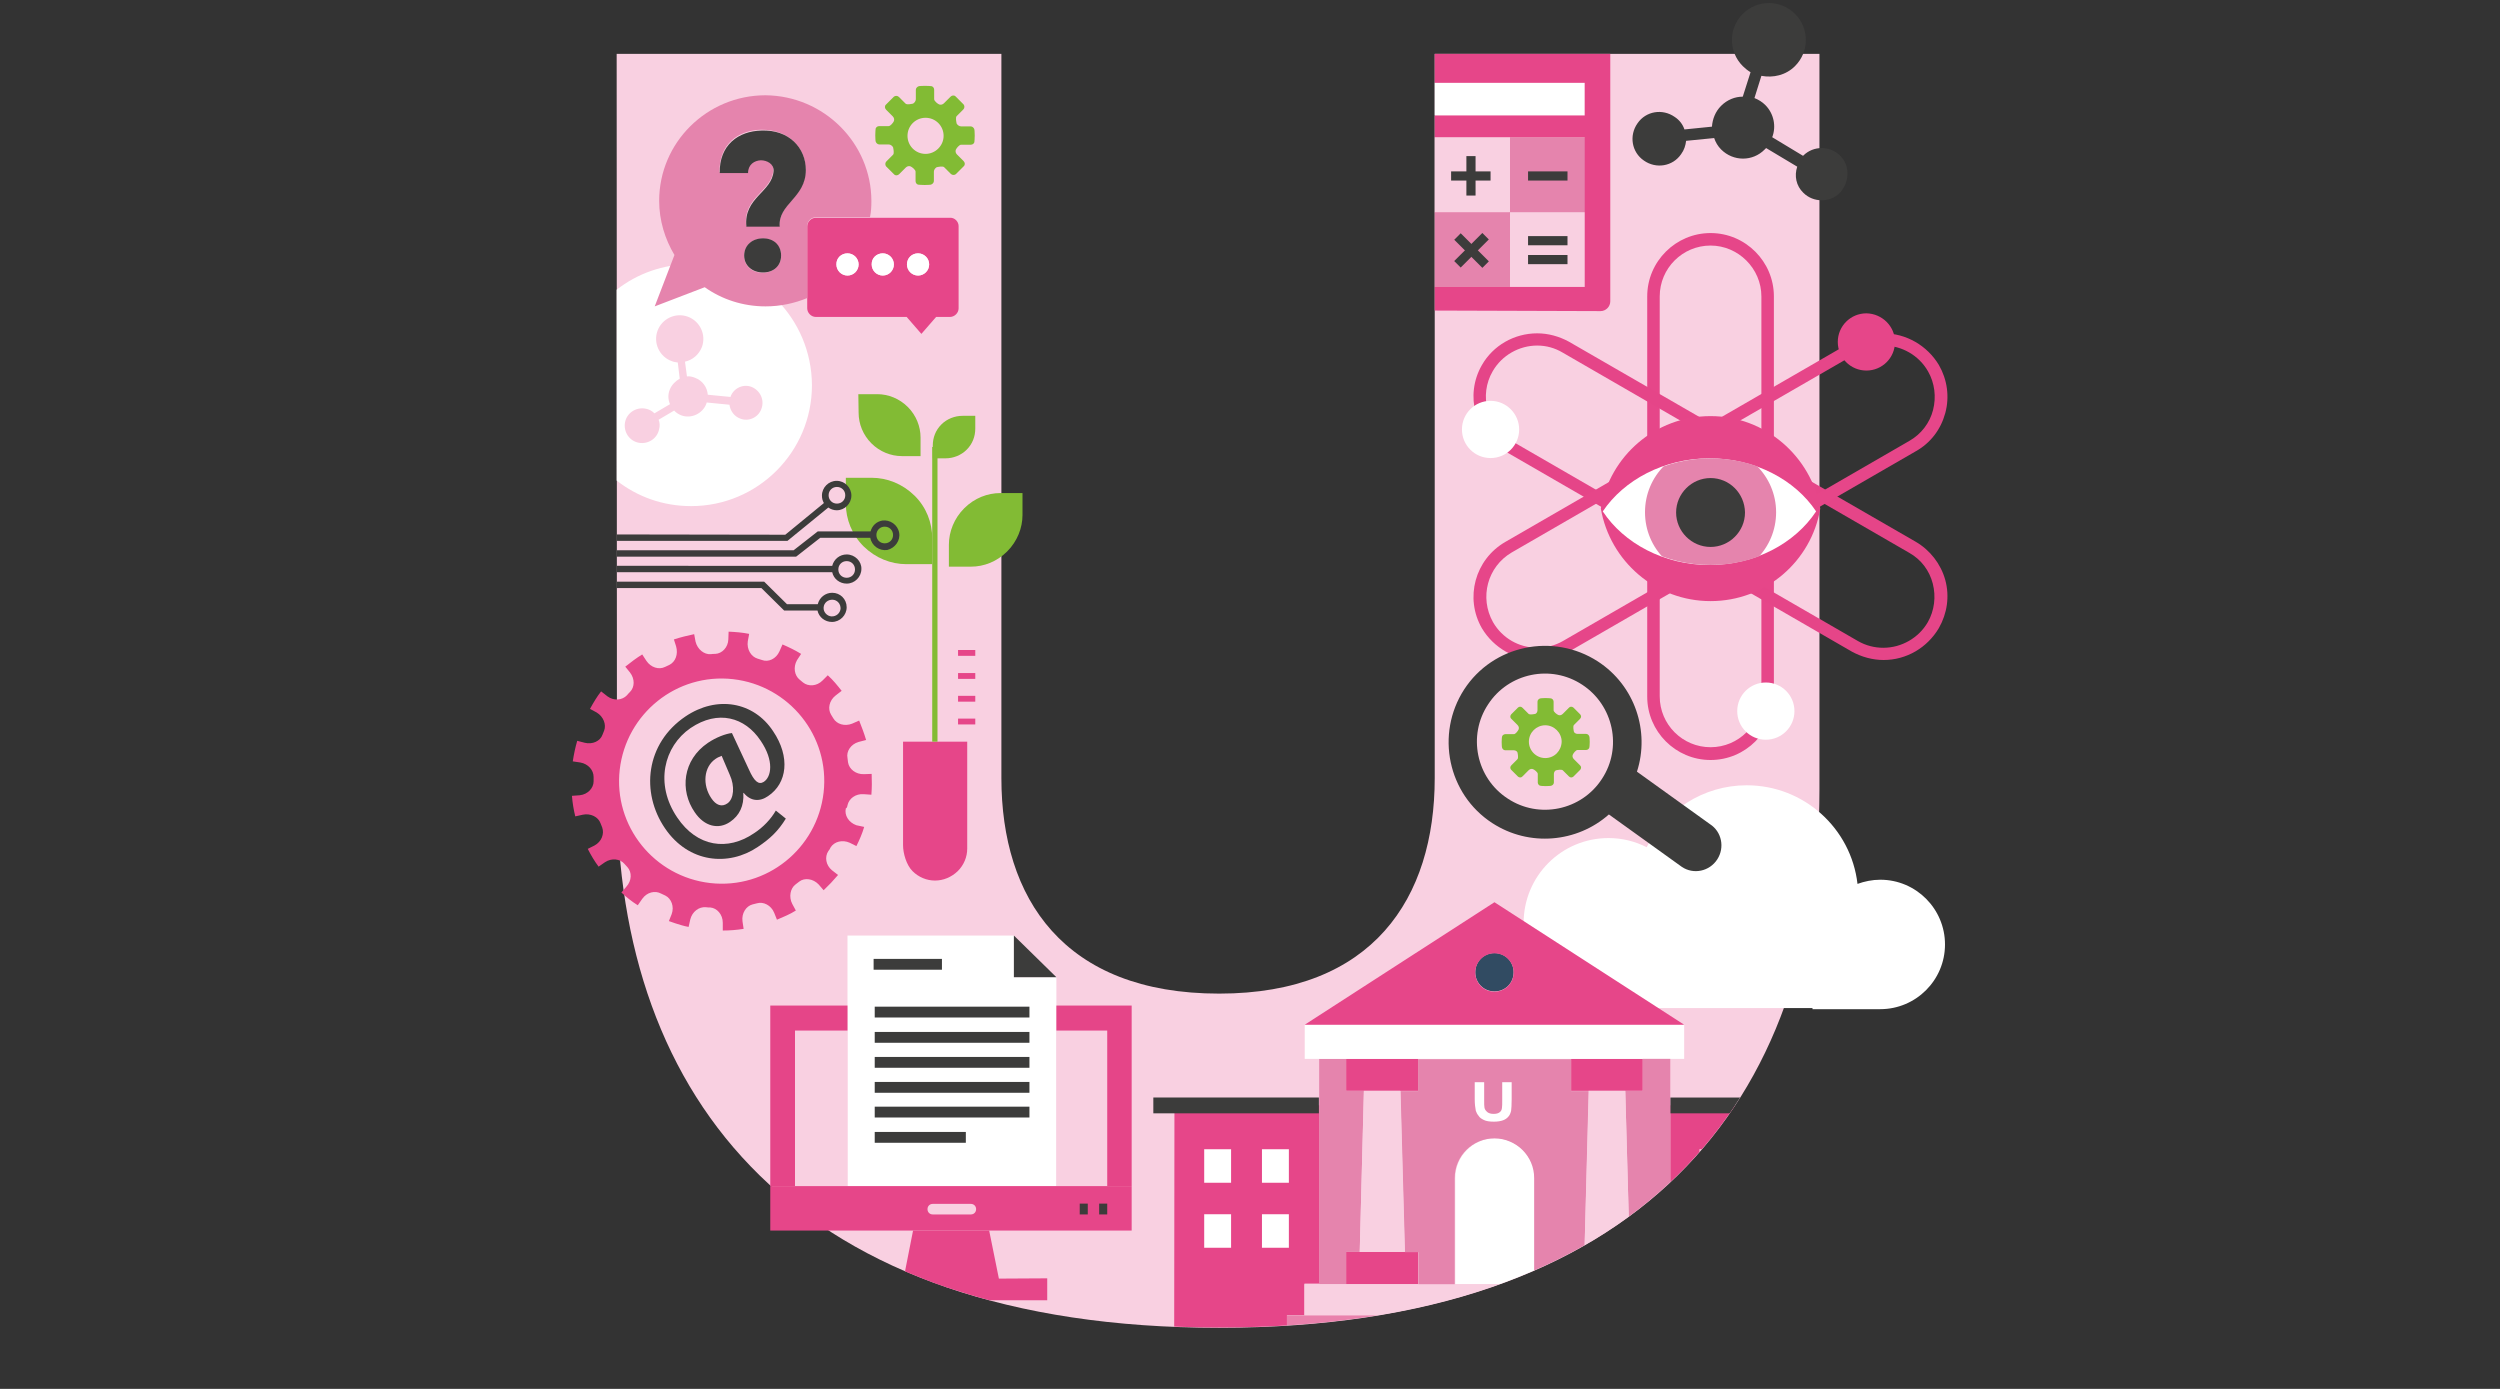 <?xml version="1.0" encoding="utf-8"?>
<!-- Generator: Adobe Illustrator 24.1.1, SVG Export Plug-In . SVG Version: 6.00 Build 0)  -->
<svg version="1.1" id="Layer_1" xmlns="http://www.w3.org/2000/svg" xmlns:xlink="http://www.w3.org/1999/xlink" x="0px" y="0px"
	 viewBox="0 0 900 500" style="enable-background:new 0 0 900 500;" xml:space="preserve">
<rect x="0" y="0" width="900" height="500" fill="#333333" stroke="none"/>
<style type="text/css">
	.st0{fill:#F9D0E1;}
	.st1{fill:#FFFFFF;}
	.st2{fill:#E64689;}
	.st3{fill:#E54588;}
	.st4{fill:#3C3C3B;}
	.st5{fill:#82BB34;}
	.st6{fill:#E584AD;}
	.st7{clip-path:url(#SVGID_2_);fill:#E584AD;}
	.st8{clip-path:url(#SVGID_4_);fill:#3C3C3B;}
	.st9{clip-path:url(#SVGID_6_);fill:#E54588;}
	.st10{clip-path:url(#SVGID_8_);fill:#3C3C3B;}
	.st11{clip-path:url(#SVGID_10_);fill:#FFFFFF;}
	.st12{clip-path:url(#SVGID_12_);fill:#E64689;}
	.st13{clip-path:url(#SVGID_14_);fill:#E981AC;}
	.st14{clip-path:url(#SVGID_16_);fill:#F9D0E1;}
	.st15{clip-path:url(#SVGID_18_);fill:#E584AD;}
	.st16{clip-path:url(#SVGID_20_);fill:#E584AD;}
	.st17{clip-path:url(#SVGID_22_);fill:#F9D0E1;}
	.st18{clip-path:url(#SVGID_24_);fill:#F9D0E1;}
	.st19{clip-path:url(#SVGID_26_);fill:#314B62;}
	.st20{clip-path:url(#SVGID_28_);fill:#E64689;}
</style>
<g>
	<path class="st0" d="M222,19.4h138.5v260.7c0,43.2,22.3,77.6,78.4,77.6c55.4,0,77.6-34.4,77.6-77.6V19.4H655v264.8
		C655,396.4,590.8,478,438.9,478c-152,0-216.8-81.8-216.8-193.2L222,19.4L222,19.4z"/>
	<polygon class="st1" points="380.3,371 380.3,427 305.1,427 305.1,371 305.1,362 305.1,336.8 365,336.8 365,351.8 380.3,351.8 
		380.3,362 	"/>
	<rect x="286.2" y="371" class="st0" width="18.9" height="56"/>
	<rect x="380.3" y="371" class="st0" width="18.3" height="56"/>
	<polygon class="st2" points="407.4,427 407.4,443 356.1,443 328.7,443 277.3,443 277.3,427 286.2,427 305.1,427 380.3,427 
		398.6,427 	"/>
	<polygon class="st3" points="407.4,362 407.4,427 398.6,427 398.6,371 380.3,371 380.3,362 	"/>
	<polygon class="st4" points="380.3,351.8 365,351.8 365,336.8 	"/>
	<path class="st2" d="M359.6,460.3l-3.5-17.3h-27.4l-2.9,14.7c4.6,1.9,9.7,4,15.1,5.8c5.5,1.8,10.4,3.3,15.3,4.6
		c6.8,0,13.9,0,20.8,0v-7.9L359.6,460.3L359.6,460.3z"/>
	<polygon class="st3" points="305.1,362 305.1,371 286.2,371 286.2,427 277.3,427 277.3,362 	"/>
	<path class="st0" d="M349.5,437.2h-13.7c-1.1,0-1.9-0.8-1.9-1.9s0.8-1.9,1.9-1.9h13.7c1.1,0,1.9,0.8,1.9,1.9
		S350.6,437.2,349.5,437.2z"/>
	<rect x="395.7" y="433.3" class="st4" width="2.9" height="3.9"/>
	<rect x="388.7" y="433.3" class="st4" width="2.9" height="3.9"/>
	<rect x="314.5" y="345.2" class="st4" width="24.6" height="3.9"/>
	<rect x="314.9" y="362.4" class="st4" width="55.7" height="3.9"/>
	<rect x="314.9" y="371.5" class="st4" width="55.7" height="3.9"/>
	<rect x="314.9" y="380.5" class="st4" width="55.7" height="3.9"/>
	<rect x="314.9" y="389.5" class="st4" width="55.7" height="3.9"/>
	<rect x="314.9" y="398.4" class="st4" width="55.7" height="3.9"/>
	<rect x="314.9" y="407.5" class="st4" width="32.8" height="3.9"/>
	<path class="st1" d="M652.5,363.3h7.3c9.9,0,16.7,0,17.1,0c12.8,0,23.3-10.4,23.3-23.3c0-12.8-10.4-23.3-23.3-23.3
		c-2.9,0-5.7,0.6-8.2,1.5c-2.3-20-19.3-35.5-39.9-35.5c-15.7,0-29.4,9.1-36,22.3c-4.1-2.1-8.8-3.3-13.7-3.3
		c-17,0-30.6,13.7-30.6,30.6c0,17,13.7,30.6,30.6,30.6c0.2,0,3.9,0,9.6,0h5.8h58L652.5,363.3L652.5,363.3z"/>
	<path class="st5" d="M349.5,52.1c0.7,0,1.3-0.5,1.3-1.2c0,0,0.1-1,0.1-2.1s-0.1-2.1-0.1-2.1c-0.1-0.6-0.7-1.2-1.3-1.2H346
		c-0.7,0-1.3-0.5-1.6-1c-0.1-0.5-0.5-2.2,0-2.7l2.4-2.4c0.5-0.5,0.5-1.3,0.1-1.8l-2.9-2.9c-0.5-0.5-1.3-0.4-1.8,0.1l-2.4,2.4
		c-0.5,0.5-1.2,0.6-1.7,0.4s-1.8-1.2-1.8-1.9v-3.4c0-0.7-0.5-1.3-1.2-1.3c0,0-1-0.1-2.1-0.1s-2.1,0.1-2.1,0.1
		c-0.6,0.1-1.2,0.7-1.2,1.3v3.4c0,0.7-0.5,1.3-1,1.6c-0.5,0.1-2.2,0.5-2.7,0l-2.4-2.4c-0.5-0.5-1.3-0.5-1.8-0.1l-2.9,2.9
		c-0.5,0.5-0.4,1.3,0.1,1.8l2.4,2.4c0.5,0.5,0.6,1.2,0.4,1.7s-1.2,1.8-1.9,1.8h-3.4c-0.7,0-1.3,0.5-1.3,1.2c0,0-0.1,1-0.1,2.1
		s0.1,2.1,0.1,2.1c0.1,0.6,0.7,1.2,1.3,1.2h3.4c0.7,0,1.3,0.5,1.6,1c0.1,0.5,0.5,2.2,0,2.7l-2.4,2.4c-0.5,0.5-0.5,1.3-0.1,1.8
		l2.9,2.9c0.5,0.5,1.3,0.4,1.8-0.1l2.4-2.4c0.5-0.5,1.2-0.6,1.7-0.4s1.8,1.2,1.8,1.9v3.4c0,0.7,0.5,1.3,1.2,1.3c0,0,1,0.1,2.1,0.1
		s2.1-0.1,2.1-0.1c0.6-0.1,1.2-0.7,1.2-1.3v-3.4c0-0.7,0.5-1.3,1-1.6c0.5-0.1,2.2-0.5,2.7,0l2.4,2.4c0.5,0.5,1.3,0.5,1.8,0.1
		l2.9-2.9c0.5-0.5,0.4-1.3-0.1-1.8l-2.4-2.4c-0.5-0.5-0.6-1.2-0.4-1.7s1.2-1.8,1.9-1.8C346,52.1,349.5,52.1,349.5,52.1z M333.2,55.4
		c-3.6,0-6.5-2.9-6.5-6.5s2.9-6.5,6.5-6.5s6.5,2.9,6.5,6.5S336.7,55.4,333.2,55.4z"/>
	<rect x="318.4" y="218.2" class="st0" width="36.5" height="9.2"/>
	<path class="st0" d="M322,227.4v76.9c0,3.8,1.5,8.6,4.2,11.4c2.8,2.8,6.5,4.2,10.3,4.2l0,0c3.8,0,7.4-1.5,10.3-4.2
		c2.8-2.8,4.2-6.5,4.2-10.2v-78.1L322,227.4L322,227.4z"/>
	<path class="st2" d="M336.6,317c-3,0-5.9-1.2-8.1-3.4c-2.2-2.2-3.4-6.4-3.4-9.3V267h23.1v38.5c0,3-1.2,5.9-3.4,8.1
		C342.5,315.8,339.6,317,336.6,317z"/>
	<rect x="344.9" y="234" class="st2" width="6.2" height="2.1"/>
	<rect x="344.9" y="242.3" class="st2" width="6.2" height="2.1"/>
	<rect x="344.9" y="250.5" class="st2" width="6.2" height="2.1"/>
	<rect x="344.9" y="258.7" class="st2" width="6.2" height="2.1"/>
	<rect x="335.6" y="160.9" class="st5" width="1.9" height="106.1"/>
	<path class="st5" d="M368.1,177.5h-7.9c-4.7,0-9.4,1.8-13.1,5.5c-3.6,3.6-5.5,8.4-5.5,13.1v7.9h7.9c4.7,0,9.4-1.8,13.1-5.5
		c3.6-3.6,5.5-8.4,5.5-13.1V177.5z"/>
	<path class="st5" d="M304.5,172h9.3c5.6,0,11.1,2.2,15.4,6.4s6.4,9.8,6.4,15.4v9.3h-9.3c-5.6,0-11.1-2.2-15.4-6.4
		c-4.2-4.2-6.4-9.8-6.4-15.4V172z"/>
	<path class="st5" d="M309,141.9h6.8c4,0,8,1.6,11,4.6s4.6,7,4.6,11v6.7h-6.7c-4,0-8-1.6-11-4.6s-4.6-7-4.6-11L309,141.9L309,141.9z
		"/>
	<path class="st5" d="M351.1,149.7h-4.6c-2.8,0-5.6,1.1-7.6,3.1c-2.1,2.1-3.1,4.8-3.1,7.6v4.6h4.6c2.8,0,5.6-1.1,7.6-3.1
		c2.1-2.1,3.1-4.8,3.1-7.6V149.7z"/>
	<g>
		<path class="st2" d="M305.1,289.9c0.5-2.4,2.9-4.2,5.8-4l2.8,0.2c0.2-2.5,0.2-5,0.1-7.5l-2.8,0.1c-2.9,0.1-5.3-1.8-5.7-4.2
			c-0.1-0.5-0.1-1.1-0.2-1.6c-0.5-2.4,1.2-5,4-5.8l2.7-0.7c-0.7-2.4-1.6-4.7-2.5-7l-2.5,1.1c-2.7,1.1-5.6,0.2-6.8-1.9l-0.8-1.3
			c-1.3-2.1-0.7-5.1,1.6-6.9l2.2-1.7c-1.5-1.9-3.1-3.9-5-5.6l-1.9,1.9c-2.1,2.1-5.1,2.2-7,0.7c-0.4-0.4-0.8-0.6-1.2-1
			c-1.9-1.5-2.4-4.5-1-7l1.5-2.3c-2.1-1.3-4.4-2.4-6.7-3.4l-1.1,2.5c-1.2,2.7-4,4-6.3,3.1l-1.6-0.5c-2.3-0.7-3.9-3.3-3.5-6.2
			l0.5-2.7c-2.4-0.5-5-0.7-7.4-0.8l-0.1,2.8c-0.1,2.9-2.3,5.1-4.7,5.2c-0.5,0-1.1,0-1.6,0.1c-2.4,0.2-4.8-1.7-5.5-4.5l-0.5-2.7
			c-2.4,0.5-4.8,1.1-7.3,1.9l0.8,2.5c0.8,2.8-0.2,5.6-2.5,6.7l-1.5,0.7c-2.2,1.1-5.1,0.2-6.7-2.2l-1.5-2.3c-2.1,1.3-4.1,2.8-6.1,4.4
			l1.7,2.1c1.8,2.3,1.7,5.3,0,7c-0.4,0.4-0.7,0.7-1.1,1.2c-1.7,1.8-4.7,2.1-7,0.4l-2.3-1.8c-1.5,1.9-2.8,4.1-4,6.3l2.4,1.3
			c2.5,1.5,3.5,4.4,2.7,6.5l-0.6,1.5c-0.8,2.3-3.6,3.6-6.4,2.9l-2.7-0.7c-0.7,2.4-1.2,4.8-1.6,7.4l2.7,0.4c2.9,0.5,4.8,2.8,4.8,5.2
			c0,0.5,0,1.1,0,1.6c0,2.4-2.1,4.7-5,5l-2.8,0.2c0.2,2.5,0.6,5,1.2,7.4l2.7-0.6c2.8-0.6,5.6,0.8,6.4,3.1l0.6,1.5
			c0.8,2.3-0.2,5.1-2.8,6.5l-2.4,1.2c1.1,2.2,2.4,4.4,3.9,6.4l2.3-1.6c2.4-1.6,5.5-1.2,7,0.6c0.4,0.4,0.7,0.8,1.1,1.2
			c1.6,1.8,1.6,4.8-0.4,7l-1.8,2.1c1.8,1.7,3.8,3.3,5.9,4.6l1.6-2.3c1.7-2.4,4.6-3.1,6.8-1.9c0.5,0.2,1,0.5,1.5,0.7
			c2.2,1.1,3.3,4,2.3,6.7l-1,2.5c0.7,0.2,1.6,0.6,2.3,0.8c1.6,0.5,3.1,1,4.8,1.3l0.6-2.7c0.7-2.8,3.1-4.6,5.6-4.4
			c0.5,0.1,1.1,0.1,1.6,0.1c2.4,0.2,4.5,2.5,4.5,5.5v2.8c2.5,0,5-0.2,7.5-0.6l-0.4-2.7c-0.4-2.9,1.3-5.5,3.6-6.1l1.6-0.4
			c2.3-0.7,5.1,0.7,6.2,3.4l1,2.5c2.3-1,4.6-1.9,6.8-3.3l-1.3-2.4c-1.3-2.5-0.7-5.6,1.2-7l1.3-1c1.9-1.5,5-1.1,7,1l1.8,2.1
			c1.8-1.7,3.5-3.5,5.2-5.5l-2.2-1.7c-2.2-1.8-2.7-4.8-1.3-6.9c0.4-0.5,0.6-0.8,0.8-1.3c1.3-2.1,4.2-2.9,6.9-1.7l2.4,1.2
			c1.1-2.2,2.1-4.5,2.8-6.9l-2.8-0.6c-2.8-1-4.4-3.6-3.8-6.1C304.8,291,305,290.5,305.1,289.9z M296.5,285.3
			c-2.3,20.2-20.5,34.9-40.8,32.6c-20.2-2.3-34.9-20.5-32.6-40.8c2.3-20.2,20.5-34.9,40.8-32.6C284.1,246.8,298.8,265,296.5,285.3z"
			/>
		<path class="st4" d="M246.8,257.9c-14.4,9.7-16.2,27.4-7.4,40.3c8.5,12.5,22.9,13.8,33.4,6.7c4.5-3,7.4-5.8,10.1-10.2l-3.6-2.9
			c-1.7,3-4.6,6.1-7.9,8.2c-9.4,6.4-20.4,5-27.6-5.7c-8.2-12.1-4.8-25.6,4.8-32.2c9.9-6.7,19.6-3.9,25.2,4.5
			c5,7.3,3.9,13.2,1.1,14.9c-1.8,1.1-3.4-0.2-5.3-4.5l-6.1-13.1c-2.2,0.2-5.8,1.6-8.6,3.5c-9.2,6.2-10.2,17.2-4.8,25
			c3.5,5.2,8.6,6.3,12.7,3.5c3.4-2.3,5.1-5.8,4.8-10.4l0.1-0.1c2.5,3.1,5.8,3.3,8.8,1.2c6.9-4.6,8.1-14.1,1.8-23.4
			C271.3,252.6,258.1,250.3,246.8,257.9z M262.7,278.9c1.9,4.1,1.5,8.7-0.8,10.3c-2.1,1.5-4.2,0.6-5.8-1.8
			c-3.3-4.8-2.8-11.3,1.5-14.2c0.8-0.6,1.6-0.8,2.2-1.1L262.7,278.9z"/>
	</g>
	<rect x="516.5" y="29.8" class="st1" width="54" height="11.7"/>
	<rect x="543.6" y="76.3" class="st0" width="27" height="27"/>
	<rect x="543.6" y="49.4" class="st6" width="27" height="27"/>
	<rect x="516.5" y="76.3" class="st6" width="27.1" height="27"/>
	<rect x="516.5" y="49.4" class="st0" width="27" height="27"/>
	<rect x="522.4" y="61.7" class="st4" width="14.2" height="3.3"/>
	<rect x="527.9" y="56.2" class="st4" width="3.3" height="14.2"/>
	
		<rect x="527.9" y="83.3" transform="matrix(0.707 -0.708 0.708 0.707 91.325 401.176)" class="st4" width="3.3" height="14.3"/>
	
		<rect x="522.4" y="88.7" transform="matrix(0.708 -0.707 0.707 0.708 90.943 400.517)" class="st4" width="14.3" height="3.3"/>
	<rect x="550.1" y="61.7" class="st4" width="14.2" height="3.3"/>
	<rect x="550.1" y="85" class="st4" width="14.2" height="3.3"/>
	<rect x="550.1" y="91.8" class="st4" width="14.2" height="3.3"/>
	<path class="st2" d="M516.5,19.4v92.4l59.7,0.2c1.9,0,3.5-1.6,3.5-3.5V19.4H516.5z M570.5,76.3v27h-27h-27v-27V49.4h27h27V76.3z
		 M570.5,41.6h-54V29.8h54V41.6z"/>
	<path class="st4" d="M662.4,56c-3.6-3.6-9.6-3.6-13.2,0l-0.1,0.1L638,49.4c1.5-3.9,0.6-8.5-2.5-11.6c-1.1-1.1-2.4-1.9-3.9-2.5
		l2.5-8c4.2,0.8,8.8-0.2,12.1-3.5c5.2-5.2,5.2-13.6,0-18.8s-13.6-5.2-18.8,0s-5.2,13.6,0,18.8c0.8,0.8,1.8,1.6,2.8,2.2l-2.8,8.8
		c-2.8,0-5.6,1.1-7.8,3.3c-2.1,2.1-3.1,4.8-3.3,7.5l-9.9,1c-0.6-1.8-1.8-3.4-3.5-4.5c-4.4-3.1-10.4-2.1-13.4,2.3
		c-3.1,4.4-2.1,10.4,2.3,13.4c4.4,3.1,10.4,2.1,13.4-2.3c1.1-1.5,1.6-3.1,1.8-4.8l10.1-1c0.5,1.5,1.3,2.9,2.5,4.1
		c4.4,4.4,11.4,4.4,15.7,0c0.1-0.1,0.4-0.4,0.5-0.5L647,60c-1.1,3.3-0.4,6.9,2.2,9.4c3.6,3.6,9.6,3.6,13.2,0
		C665.9,65.4,666.1,59.6,662.4,56z"/>
	<path class="st2" d="M615.8,273.6c-12.6,0-22.8-10.3-22.8-22.8V106.7c0-12.6,10.3-22.8,22.8-22.8c12.6,0,22.8,10.3,22.8,22.8v144
		C638.6,263.4,628.4,273.6,615.8,273.6z M615.8,88.4c-10.1,0-18.3,8.2-18.3,18.3v144c0,10.1,8.2,18.3,18.3,18.3s18.3-8.2,18.3-18.3
		v-144C634.1,96.7,625.8,88.4,615.8,88.4z"/>
	<path class="st3" d="M678.1,237.6c-4,0-7.9-1.1-11.4-3l-124.8-72.1c-10.9-6.3-14.7-20.2-8.4-31.1c4-7,11.6-11.4,19.9-11.4
		c4,0,7.9,1.1,11.4,3l124.8,72c5.2,3,9.1,8,10.7,13.8c1.6,5.9,0.7,12-2.3,17.3C693.8,233.2,686.3,237.6,678.1,237.6z M553.4,124.4
		c-6.5,0-12.7,3.5-16,9.2c-5.1,8.7-2.1,20,6.7,25.1l124.8,72.1c2.8,1.6,5.9,2.4,9.1,2.4c6.5,0,12.7-3.5,16-9.2
		c2.4-4.2,3-9.2,1.8-13.9s-4.2-8.7-8.5-11.1l-124.8-72.1C559.8,125.3,556.7,124.4,553.4,124.4z"/>
	<path class="st2" d="M553.4,237.6c-8.1,0-15.7-4.4-19.9-11.4c-6.3-10.9-2.5-24.8,8.4-31.1L666.7,123c3.4-1.9,7.4-3,11.4-3
		c8.1,0,15.7,4.4,19.9,11.4c3,5.2,3.9,11.4,2.3,17.3c-1.6,5.9-5.3,10.8-10.7,13.8l-124.8,72.1C561.4,236.5,557.4,237.6,553.4,237.6z
		 M678.1,124.4c-3.1,0-6.3,0.8-9.1,2.4l-124.8,72.1c-8.7,5.1-11.7,16.2-6.7,25.1c3.3,5.7,9.3,9.2,16,9.2c3.1,0,6.3-0.8,9.1-2.4
		l124.8-72.1c4.2-2.4,7.3-6.4,8.5-11.1c1.2-4.7,0.6-9.7-1.8-13.9C690.8,127.9,684.6,124.4,678.1,124.4z"/>
	<path class="st1" d="M626.1,178.8c0,5.7-4.6,10.3-10.3,10.3s-10.3-4.6-10.3-10.3s4.6-10.3,10.3-10.3S626.1,173.1,626.1,178.8z"/>
	<path class="st1" d="M546.9,154.6c0,5.7-4.6,10.3-10.3,10.3s-10.3-4.6-10.3-10.3s4.6-10.3,10.3-10.3
		C542.3,144.3,546.9,149,546.9,154.6z"/>
	<path class="st2" d="M682.2,123.1c0,5.7-4.6,10.3-10.3,10.3s-10.3-4.6-10.3-10.3s4.6-10.3,10.3-10.3
		C677.6,112.9,682.2,117.5,682.2,123.1z"/>
	<path class="st1" d="M646,256c0,5.7-4.6,10.3-10.3,10.3s-10.3-4.6-10.3-10.3c0-5.7,4.6-10.3,10.3-10.3S646,250.3,646,256z"/>
	<path class="st2" d="M615.8,149.8c-19.9,0-36.3,14.4-39.5,33.3c3.3,18.9,19.7,33.3,39.5,33.3c19.9,0,36.3-14.4,39.5-33.3
		C652,164.3,635.5,149.8,615.8,149.8z"/>
	<path class="st1" d="M615.4,165c-16.4,0-30.8,7.8-38.4,19.1c7.6,11.5,22,19.3,38.4,19.3s30.8-7.8,38.4-19.3
		C646.2,172.7,631.8,165,615.4,165z"/>
	<g>
		<g>
			<g>
				<defs>
					<path id="SVGID_1_" d="M615.8,165c-16.4,0-30.8,7.8-38.4,19.1c7.6,11.5,22,19.3,38.4,19.3s30.8-7.8,38.4-19.3
						C646.6,172.7,632.1,165,615.8,165z"/>
				</defs>
				<clipPath id="SVGID_2_">
					<use xlink:href="#SVGID_1_"  style="overflow:visible;"/>
				</clipPath>
				<path class="st7" d="M615.8,160.8c-13.1,0-23.6,10.5-23.6,23.6s10.5,23.6,23.6,23.6s23.6-10.5,23.6-23.6
					C639.4,171.4,628.8,160.8,615.8,160.8z"/>
			</g>
		</g>
		<g>
			<g>
				<defs>
					<path id="SVGID_3_" d="M615.8,165c-16.4,0-30.8,7.8-38.4,19.1c7.6,11.5,22,19.3,38.4,19.3s30.8-7.8,38.4-19.3
						C646.6,172.7,632.1,165,615.8,165z"/>
				</defs>
				<clipPath id="SVGID_4_">
					<use xlink:href="#SVGID_3_"  style="overflow:visible;"/>
				</clipPath>
				<path class="st8" d="M615.8,172.1c-6.8,0-12.4,5.6-12.4,12.4c0,6.8,5.6,12.4,12.4,12.4c6.8,0,12.4-5.6,12.4-12.4
					C628.1,177.6,622.6,172.1,615.8,172.1z"/>
			</g>
		</g>
	</g>
	<path class="st4" d="M615.6,296.7l-26.3-18.9c4.7-14.5-0.7-31-14.1-39.7c-16.1-10.4-37.7-5.9-48.1,10.1
		c-10.4,16.1-5.9,37.7,10.1,48.1c13.4,8.7,30.6,7,42-3.1l26.3,18.9c4.2,2.8,9.9,1.6,12.7-2.7C621,305.1,619.8,299.4,615.6,296.7z
		 M576.7,280.4c-7.4,11.4-22.7,14.5-33.9,7.1c-11.4-7.4-14.5-22.7-7.1-33.9c7.4-11.4,22.7-14.5,33.9-7.1
		C580.9,253.9,584.1,269.2,576.7,280.4z"/>
	<path class="st5" d="M571,270c0.6,0,1.2-0.5,1.2-1.1c0,0,0.1-0.8,0.1-1.8s-0.1-1.8-0.1-1.8c-0.1-0.6-0.6-1.1-1.2-1.1h-3.1
		c-0.6,0-1.2-0.4-1.3-0.8c-0.1-0.5-0.4-1.9,0-2.4l2.2-2.2c0.5-0.5,0.5-1.1,0.1-1.6l-2.5-2.5c-0.5-0.4-1.2-0.4-1.6,0.1l-2.2,2.2
		c-0.5,0.5-1.1,0.6-1.6,0.4s-1.7-1.1-1.7-1.7v-3.1c0-0.6-0.5-1.2-1.1-1.2c0,0-0.8-0.1-1.8-0.1s-1.8,0.1-1.8,0.1
		c-0.6,0.1-1.1,0.6-1.1,1.2v3.1c0,0.6-0.4,1.2-0.8,1.3c-0.5,0.1-1.9,0.4-2.4,0l-2.2-2.2c-0.5-0.5-1.1-0.5-1.6-0.1l-2.5,2.5
		c-0.4,0.5-0.4,1.2,0.1,1.6l2.2,2.2c0.5,0.5,0.6,1.1,0.4,1.6c-0.2,0.5-1.1,1.7-1.7,1.7h-3.1c-0.6,0-1.2,0.5-1.2,1.1
		c0,0-0.1,0.8-0.1,1.8s0.1,1.8,0.1,1.8c0.1,0.6,0.6,1.1,1.2,1.1h3.1c0.6,0,1.2,0.4,1.3,0.8c0.1,0.5,0.4,1.9,0,2.4l-2.2,2.2
		c-0.5,0.5-0.5,1.1-0.1,1.6l2.5,2.5c0.5,0.4,1.2,0.4,1.6-0.1l2.2-2.2c0.5-0.5,1.1-0.6,1.6-0.4s1.7,1.1,1.7,1.7v3.1
		c0,0.6,0.5,1.2,1.1,1.2c0,0,0.8,0.1,1.8,0.1s1.8-0.1,1.8-0.1c0.6-0.1,1.1-0.6,1.1-1.2v-3.1c0-0.6,0.4-1.2,0.8-1.3
		c0.5-0.1,1.9-0.4,2.4,0l2.2,2.2c0.5,0.5,1.1,0.5,1.6,0.1l2.5-2.5c0.4-0.5,0.4-1.2-0.1-1.6l-2.2-2.2c-0.5-0.5-0.6-1.1-0.4-1.6
		c0.2-0.5,1.1-1.7,1.7-1.7H571z M556.3,272.9c-3.3,0-5.9-2.7-5.9-5.9c0-3.3,2.7-5.9,5.9-5.9s5.9,2.7,5.9,5.9
		C562.1,270.3,559.6,272.9,556.3,272.9z"/>
	<path class="st1" d="M248.8,95.1c-10.1,0-19.4,3.4-26.8,9.2V173c7.4,5.8,16.6,9.2,26.8,9.2c24,0,43.5-19.5,43.5-43.5
		C292.2,114.6,272.9,95.1,248.8,95.1z M274.1,147.2c-1.1,3.1-4.6,4.7-7.6,3.5c-2.2-0.8-3.6-2.8-3.9-5l-8.2-0.8
		c0,0.1-0.1,0.2-0.1,0.4c-1.3,3.6-5.5,5.6-9.1,4.2c-1-0.4-1.9-1-2.5-1.7l-5.6,3.3c0.4,1,0.5,2.2,0.2,3.3c-0.6,3.4-3.9,5.6-7.3,5
		c-3.4-0.6-5.6-3.9-5-7.3s3.9-5.6,7.3-5c1.3,0.2,2.4,0.8,3.3,1.7l5.6-3.3c-0.7-1.6-0.8-3.5-0.1-5.2c0.7-1.8,2.1-3.1,3.6-4l-0.7-5.8
		c-0.7-0.1-1.5-0.2-2.2-0.5c-4.4-1.6-6.7-6.5-5.1-10.9c1.6-4.4,6.5-6.7,10.9-5.1s6.7,6.5,5.1,10.9c-1.1,2.8-3.4,4.7-6.1,5.3l0.7,5.3
		c1-0.1,1.9,0.1,2.9,0.5c2.7,1,4.4,3.4,4.6,6.1l8.2,0.8v-0.1c1.1-3.1,4.6-4.7,7.6-3.5C273.7,140.6,275.3,144,274.1,147.2z"/>
	<path class="st2" d="M345.1,81.4V111c0,1.7-1.5,3.1-3.1,3.1h-5l-5.3,6.1l-5.3-6.1h-32.7c-1.7,0-3.1-1.5-3.1-3.1v-3.5v-26
		c0-1.7,1.5-3.1,3.1-3.1h19.7H342C343.6,78.3,345.1,79.7,345.1,81.4z M334.5,95.2c0-2.2-1.8-4-4-4s-4,1.8-4,4s1.8,4,4,4
		S334.5,97.4,334.5,95.2z M321.8,95.2c0-2.2-1.8-4-4-4s-4,1.8-4,4s1.8,4,4,4S321.8,97.4,321.8,95.2z M309.1,95.2c0-2.2-1.8-4-4-4
		s-4,1.8-4,4s1.8,4,4,4C307.3,99.2,309.1,97.4,309.1,95.2z"/>
	<path class="st1" d="M330.5,91.2c2.2,0,4,1.8,4,4s-1.8,4-4,4s-4-1.8-4-4C326.5,92.9,328.2,91.2,330.5,91.2z"/>
	<path class="st1" d="M317.8,91.2c2.2,0,4,1.8,4,4s-1.8,4-4,4s-4-1.8-4-4C313.7,92.9,315.5,91.2,317.8,91.2z"/>
	<path class="st1" d="M305.1,91.2c2.2,0,4,1.8,4,4s-1.8,4-4,4s-4-1.8-4-4C301,92.9,302.8,91.2,305.1,91.2z"/>
	<path class="st6" d="M313.7,72.4c0,1.9-0.1,3.9-0.5,5.8h-19.5c-1.7,0-3.1,1.5-3.1,3.1v26c-4.6,1.9-9.7,3-15,3
		c-8.1,0-15.7-2.5-21.9-6.9l-18,6.9l7.1-18.5c-3.4-5.7-5.5-12.4-5.5-19.5c0-21,17.2-38,38.3-38C296.6,34.5,313.7,51.5,313.7,72.4z
		 M280.6,81.4c-0.5-8,9.4-10.3,9.4-20.4c0-7.9-6.1-14.4-16-14.3c-8.4,0.2-15.1,5.2-15,15.3h10.2c0-3.1,2.2-4.5,4.6-4.6
		c2.2,0,4.7,1.2,4.6,3.8c-0.5,7.8-10.9,9.6-9.8,20.1L280.6,81.4L280.6,81.4L280.6,81.4z M281.2,92.1c0-3.8-2.8-6.2-6.5-6.2
		c-3.8,0-6.8,2.4-6.8,6.2c0,3.8,3,6.1,6.8,6.1C278.4,98.1,281.2,95.7,281.2,92.1z"/>
	<path class="st4" d="M274.7,85.8c3.8,0,6.5,2.4,6.5,6.2s-2.8,6.1-6.5,6.1c-3.8,0-6.8-2.4-6.8-6.1C267.9,88.2,270.9,85.8,274.7,85.8
		z"/>
	<path class="st4" d="M290.1,61.2c0,10.1-10.1,12.2-9.4,20.4h-12c-1.1-10.5,9.3-12.4,9.8-20.1c0.1-2.5-2.4-3.8-4.6-3.8
		c-2.3,0.1-4.6,1.5-4.6,4.6h-10.2c-0.2-10.1,6.7-15.1,15-15.3C284,46.6,290.1,53.2,290.1,61.2z"/>
	<path class="st4" d="M304.8,199.6c-2.5,0-4.6,1.7-5.2,4.1h-0.1H222v2.3h77.5h0.1c0.5,2.4,2.7,4.1,5.2,4.1c2.9,0,5.3-2.4,5.3-5.3
		C310.2,202.1,307.8,199.6,304.8,199.6z M304.8,208c-1.7,0-3-1.3-3-3s1.3-3,3-3s3,1.3,3,3S306.5,208,304.8,208z"/>
	<path class="st4" d="M222,192.4v2.3h61.5l14.7-12c0.8,0.6,1.9,1,3,1l0,0c2.9,0,5.3-2.4,5.3-5.3s-2.4-5.3-5.3-5.3s-5.3,2.4-5.3,5.3
		c0,1,0.2,1.8,0.7,2.7l-13.9,11.4L222,192.4L222,192.4z M301.3,175.3L301.3,175.3c1.7,0,3,1.3,3,3s-1.3,3-3,3s-3-1.3-3-3
		S299.6,175.3,301.3,175.3z"/>
	<path class="st4" d="M299.6,213.4c-2.5,0-4.6,1.7-5.2,4.1h-11.1l-8.2-8.1H222v2.3h52.1l8.2,8.1h12c0.5,2.4,2.7,4.1,5.2,4.1l0,0
		c2.9,0,5.3-2.4,5.3-5.3S302.5,213.4,299.6,213.4z M299.3,221.9c-1.6-0.1-2.9-1.6-2.8-3.1l0,0v-0.1c0.1-1.7,1.6-2.9,3.3-2.8
		c1.7,0.1,2.9,1.6,2.8,3.3C302.4,220.8,301,222,299.3,221.9z"/>
	<path class="st4" d="M323.7,191.8c-0.5-2.9-3.3-4.8-6.1-4.4c-2.1,0.4-3.6,1.8-4.2,3.9h-19l-8.7,6.8H222v2.3h64.6l8.7-6.8h18
		c0.5,2.9,3.3,4.8,6.1,4.4C322.3,197.3,324.2,194.5,323.7,191.8z M318.5,195.6c-1.7,0-3-1.3-3-3s1.3-3,3-3s3,1.3,3,3
		S320.2,195.6,318.5,195.6z"/>
	<rect x="433.5" y="437.1" class="st1" width="9.7" height="12.1"/>
	<rect x="454.3" y="437.1" class="st1" width="9.7" height="12.1"/>
	<rect x="454.3" y="413.7" class="st1" width="9.7" height="12.1"/>
	<rect x="433.5" y="413.7" class="st1" width="9.7" height="12.1"/>
	<polygon class="st2" points="591.4,381.2 591.4,392.7 585.1,392.7 571.9,392.7 565.6,392.7 565.6,381.2 	"/>
	<polygon class="st2" points="505.7,450.7 510.5,450.7 510.5,462.3 484.6,462.3 484.6,450.7 489.5,450.7 	"/>
	<polygon class="st2" points="510.5,381.2 510.5,392.7 504.1,392.7 491,392.7 484.6,392.7 484.6,381.2 	"/>
	<polygon class="st6" points="491,392.7 489.5,450.7 484.6,450.7 484.6,462.3 474.9,462.3 474.9,446.3 474.9,397.9 474.9,397.9 
		474.9,397.9 474.9,381.2 484.6,381.2 484.6,392.7 	"/>
	<polygon class="st1" points="606.3,368.9 606.3,381.2 601.3,381.2 591.4,381.2 565.6,381.2 510.5,381.2 484.6,381.2 474.9,381.2 
		469.7,381.2 469.7,368.9 	"/>
	<g>
		<g>
			<g>
				<defs>
					<path id="SVGID_5_" d="M222,19.3h138.5V280c0,43.2,22.3,77.6,78.4,77.6c55.4,0,77.6-34.4,77.6-77.6V19.3H655v264.8
						c0,112.2-64.2,193.8-216.1,193.8c-152,0-216.8-81.8-216.8-193.2C222,284.7,222,19.3,222,19.3z"/>
				</defs>
				<clipPath id="SVGID_6_">
					<use xlink:href="#SVGID_5_"  style="overflow:visible;"/>
				</clipPath>
				<path class="st9" d="M653.5,397.9v86.9h-40.6v-11.3h-6.4v-11.3h-5.2v-64.3L653.5,397.9L653.5,397.9z M642.3,449.2v-12.1h-9.7
					v12.1H642.3z M642.3,425.8v-12.1h-9.7v12.1H642.3z M621.5,449.2v-12.1h-9.7v12.1H621.5z M621.5,425.8v-12.1h-9.7v12.1H621.5z"/>
			</g>
		</g>
		<g>
			<g>
				<defs>
					<path id="SVGID_7_" d="M222,19.3h138.5V280c0,43.2,22.3,77.6,78.4,77.6c55.4,0,77.6-34.4,77.6-77.6V19.3H655v264.8
						c0,112.2-64.2,193.8-216.1,193.8c-152,0-216.8-81.8-216.8-193.2C222,284.7,222,19.3,222,19.3z"/>
				</defs>
				<clipPath id="SVGID_8_">
					<use xlink:href="#SVGID_7_"  style="overflow:visible;"/>
				</clipPath>
				<rect x="601.3" y="395.1" class="st10" width="59.6" height="5.7"/>
			</g>
		</g>
		<g>
			<g>
				<defs>
					<path id="SVGID_9_" d="M222,19.3h138.5V280c0,43.2,22.3,77.6,78.4,77.6c55.4,0,77.6-34.4,77.6-77.6V19.3H655v264.8
						c0,112.2-64.2,193.8-216.1,193.8c-152,0-216.8-81.8-216.8-193.2C222,284.7,222,19.3,222,19.3z"/>
				</defs>
				<clipPath id="SVGID_10_">
					<use xlink:href="#SVGID_9_"  style="overflow:visible;"/>
				</clipPath>
				<path class="st11" d="M523.9,424.1c0-7.9,6.4-14.3,14.3-14.3c4,0,7.5,1.6,10.1,4.2c2.5,2.5,4.2,6.2,4.2,10.1v35.5v2.7h-28.6
					v-2.7V424.1L523.9,424.1z"/>
			</g>
		</g>
		<g>
			<g>
				<defs>
					<path id="SVGID_11_" d="M222,19.3h138.5V280c0,43.2,22.3,77.6,78.4,77.6c55.4,0,77.6-34.4,77.6-77.6V19.3H655v264.8
						c0,112.2-64.2,193.8-216.1,193.8c-152,0-216.8-81.8-216.8-193.2C222,284.7,222,19.3,222,19.3z"/>
				</defs>
				<clipPath id="SVGID_12_">
					<use xlink:href="#SVGID_11_"  style="overflow:visible;"/>
				</clipPath>
				<path class="st12" d="M474.9,397.9v48.2v16h-5.3l0,0l0,0v11.3h-6.3l0,0l0,0v11.3h-40.6l0.1-86.9H449L474.9,397.9z M464,449.2
					v-12.1h-9.7v12.1H464z M464,425.8v-12.1h-9.7v12.1H464z M443.2,449.2v-12.1h-9.7v12.1H443.2z M443.2,425.8v-12.1h-9.7v12.1
					H443.2z"/>
			</g>
		</g>
		<g>
			<g>
				<defs>
					<path id="SVGID_13_" d="M222,19.3h138.5V280c0,43.2,22.3,77.6,78.4,77.6c55.4,0,77.6-34.4,77.6-77.6V19.3H655v264.8
						c0,112.2-64.2,193.8-216.1,193.8c-152,0-216.8-81.8-216.8-193.2C222,284.7,222,19.3,222,19.3z"/>
				</defs>
				<clipPath id="SVGID_14_">
					<use xlink:href="#SVGID_13_"  style="overflow:visible;"/>
				</clipPath>
				<polygon class="st13" points="469.6,473.5 606.5,473.5 612.9,473.5 612.9,484.8 463.3,484.8 463.3,473.5 				"/>
			</g>
		</g>
		<g>
			<g>
				<defs>
					<path id="SVGID_15_" d="M222,19.3h138.5V280c0,43.2,22.3,77.6,78.4,77.6c55.4,0,77.6-34.4,77.6-77.6V19.3H655v264.8
						c0,112.2-64.2,193.8-216.1,193.8c-152,0-216.8-81.8-216.8-193.2C222,284.7,222,19.3,222,19.3z"/>
				</defs>
				<clipPath id="SVGID_16_">
					<use xlink:href="#SVGID_15_"  style="overflow:visible;"/>
				</clipPath>
				<polygon class="st14" points="474.9,462.3 484.6,462.3 510.5,462.3 523.9,462.3 552.3,462.3 565.6,462.3 591.4,462.3 
					601.3,462.3 606.5,462.3 606.5,473.5 469.6,473.5 469.6,462.3 				"/>
			</g>
		</g>
		<g>
			<g>
				<defs>
					<path id="SVGID_17_" d="M222,19.3h138.5V280c0,43.2,22.3,77.6,78.4,77.6c55.4,0,77.6-34.4,77.6-77.6V19.3H655v264.8
						c0,112.2-64.2,193.8-216.1,193.8c-152,0-216.8-81.8-216.8-193.2C222,284.7,222,19.3,222,19.3z"/>
				</defs>
				<clipPath id="SVGID_18_">
					<use xlink:href="#SVGID_17_"  style="overflow:visible;"/>
				</clipPath>
				<path class="st15" d="M523.9,462.3h-13.3v-11.5h-4.8l-1.6-58h6.3v-11.5h55.1v11.5h6.4l-1.6,58h-4.8v11.5h-13.3v-2.7v-35.5
					c0-4-1.6-7.5-4.2-10.1c-2.5-2.5-6.2-4.2-10.1-4.2c-7.9,0-14.3,6.4-14.3,14.3v35.5v2.7L523.9,462.3L523.9,462.3z"/>
			</g>
		</g>
		<g>
			<g>
				<defs>
					<path id="SVGID_19_" d="M222,19.3h138.5V280c0,43.2,22.3,77.6,78.4,77.6c55.4,0,77.6-34.4,77.6-77.6V19.3H655v264.8
						c0,112.2-64.2,193.8-216.1,193.8c-152,0-216.8-81.8-216.8-193.2C222,284.7,222,19.3,222,19.3z"/>
				</defs>
				<clipPath id="SVGID_20_">
					<use xlink:href="#SVGID_19_"  style="overflow:visible;"/>
				</clipPath>
				<polygon class="st16" points="601.3,397.9 601.3,462.3 591.4,462.3 591.4,450.7 586.7,450.7 585.1,392.7 591.4,392.7 
					591.4,381.2 601.3,381.2 				"/>
			</g>
		</g>
		<g>
			<g>
				<defs>
					<path id="SVGID_21_" d="M222,19.3h138.5V280c0,43.2,22.3,77.6,78.4,77.6c55.4,0,77.6-34.4,77.6-77.6V19.3H655v264.8
						c0,112.2-64.2,193.8-216.1,193.8c-152,0-216.8-81.8-216.8-193.2C222,284.7,222,19.3,222,19.3z"/>
				</defs>
				<clipPath id="SVGID_22_">
					<use xlink:href="#SVGID_21_"  style="overflow:visible;"/>
				</clipPath>
				<polygon class="st17" points="504.1,392.7 505.7,450.7 489.5,450.7 491,392.7 				"/>
			</g>
		</g>
		<g>
			<g>
				<defs>
					<path id="SVGID_23_" d="M222,19.3h138.5V280c0,43.2,22.3,77.6,78.4,77.6c55.4,0,77.6-34.4,77.6-77.6V19.3H655v264.8
						c0,112.2-64.2,193.8-216.1,193.8c-152,0-216.8-81.8-216.8-193.2C222,284.7,222,19.3,222,19.3z"/>
				</defs>
				<clipPath id="SVGID_24_">
					<use xlink:href="#SVGID_23_"  style="overflow:visible;"/>
				</clipPath>
				<polygon class="st18" points="585.1,392.7 586.7,450.7 570.4,450.7 571.9,392.7 				"/>
			</g>
		</g>
		<g>
			<g>
				<defs>
					<path id="SVGID_25_" d="M222,19.3h138.5V280c0,43.2,22.3,77.6,78.4,77.6c55.4,0,77.6-34.4,77.6-77.6V19.3H655v264.8
						c0,112.2-64.2,193.8-216.1,193.8c-152,0-216.8-81.8-216.8-193.2C222,284.7,222,19.3,222,19.3z"/>
				</defs>
				<clipPath id="SVGID_26_">
					<use xlink:href="#SVGID_25_"  style="overflow:visible;"/>
				</clipPath>
				<path class="st19" d="M538,356.9c-3.8,0-6.9-3-6.9-6.9c0-3.8,3-6.9,6.9-6.9c3.8,0,6.9,3,6.9,6.9S541.9,356.9,538,356.9z"/>
			</g>
		</g>
		<g>
			<g>
				<defs>
					<path id="SVGID_27_" d="M222,19.3h138.5V280c0,43.2,22.3,77.6,78.4,77.6c55.4,0,77.6-34.4,77.6-77.6V19.3H655v264.8
						c0,112.2-64.2,193.8-216.1,193.8c-152,0-216.8-81.8-216.8-193.2C222,284.7,222,19.3,222,19.3z"/>
				</defs>
				<clipPath id="SVGID_28_">
					<use xlink:href="#SVGID_27_"  style="overflow:visible;"/>
				</clipPath>
				<path class="st20" d="M531.1,350.1c0,3.8,3,6.9,6.9,6.9c3.8,0,6.9-3,6.9-6.9c0-3.8-3-6.9-6.9-6.9
					C534.3,343.2,531.1,346.2,531.1,350.1z M606.3,368.9H469.7l68.3-44.1L606.3,368.9z"/>
			</g>
		</g>
	</g>
	<rect x="415.2" y="395.1" class="st4" width="59.6" height="5.7"/>
	<path class="st1" d="M530.9,389.6h3.4v6.3c0,1.5,0,2.4,0.1,2.8c0.1,0.7,0.5,1.2,1.1,1.7c0.5,0.4,1.3,0.6,2.2,0.6
		c1,0,1.7-0.2,2.2-0.6s0.7-0.8,0.8-1.5c0.1-0.6,0.1-1.6,0.1-2.8v-6.5h3.4v6.1c0,2.1-0.1,3.4-0.2,4.2c-0.2,0.8-0.5,1.6-1,2.1
		c-0.5,0.6-1.1,1-1.9,1.3s-1.9,0.5-3.3,0.5c-1.6,0-2.8-0.2-3.6-0.6s-1.5-0.8-1.9-1.5c-0.5-0.6-0.8-1.2-1-1.8c-0.2-1-0.4-2.4-0.4-4.2
		L530.9,389.6L530.9,389.6z"/>
</g>
</svg>
